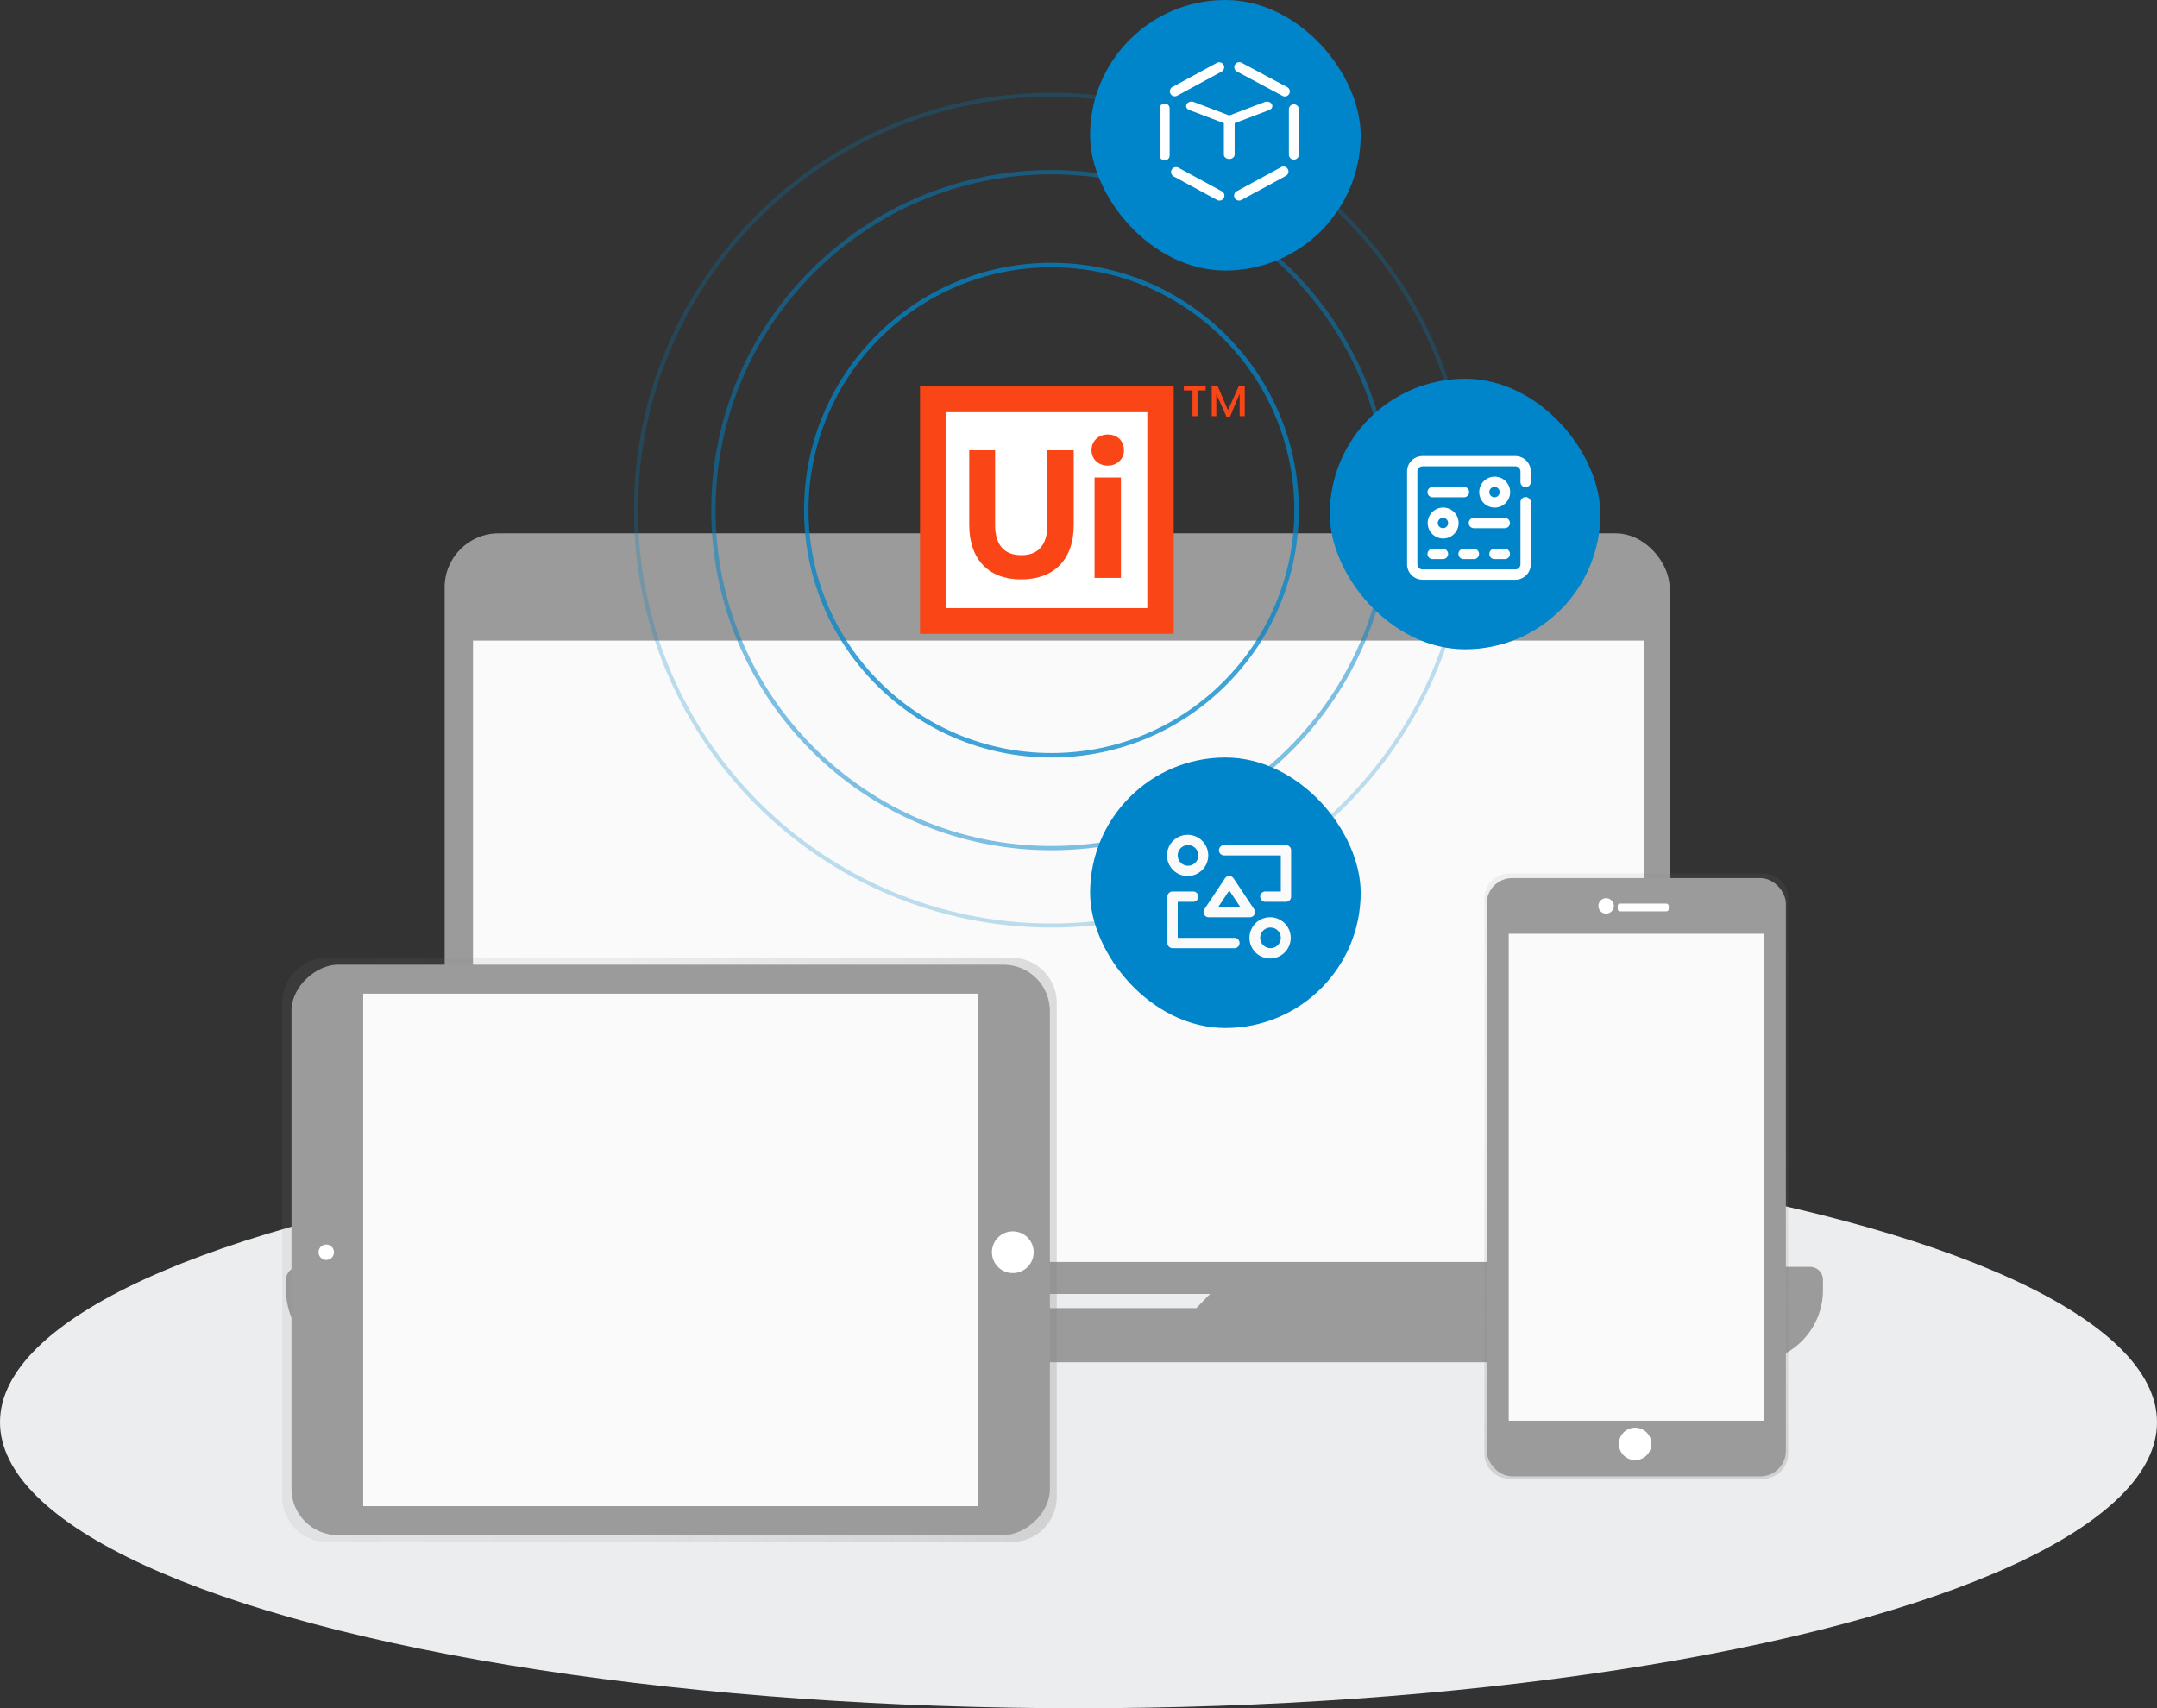 <svg xmlns="http://www.w3.org/2000/svg" width="279" height="221" viewBox="0 0 279 221">
    <rect x="0" y="0" width="279" height="221" fill="#333333" stroke="none"/>
    <defs>
        <linearGradient id="a" x1="49.998%" x2="49.998%" y1="100.012%" y2="0%">
            <stop offset="0%" stop-color="gray" stop-opacity=".25"/>
            <stop offset="54%" stop-color="gray" stop-opacity=".12"/>
            <stop offset="100%" stop-color="gray" stop-opacity=".1"/>
        </linearGradient>
        <linearGradient id="b" x1="49.996%" x2="49.996%" y1="100%" y2="0%">
            <stop offset="0%" stop-color="gray" stop-opacity=".25"/>
            <stop offset="54%" stop-color="gray" stop-opacity=".12"/>
            <stop offset="100%" stop-color="gray" stop-opacity=".1"/>
        </linearGradient>
    </defs>
    <g fill="none" fill-rule="evenodd">
        <ellipse cx="139.5" cy="184" fill="#ECEDEE" fill-rule="nonzero" rx="139.5" ry="37"/>
        <g fill-rule="nonzero" transform="translate(37 69)">
            <rect width="158.436" height="98.397" x="20.514" fill="#9B9B9B" rx="6.978"/>
            <path fill="#FAFAFA" d="M24.181 13.874h151.431v80.385H24.181z"/>
            <circle cx="99.564" cy="7.338" r="1.335" fill="#FFF"/>
            <path fill="#9B9B9B" d="M122.946 94.893l-5.205 5.337h-36.69l-4.701-5.337H1.668C.747 94.893 0 95.64 0 96.561v1.344a9.33 9.33 0 0 0 9.33 9.33h180.135a9.33 9.33 0 0 0 9.33-9.33v-1.344c0-.921-.747-1.668-1.668-1.668h-74.181z"/>
        </g>
        <g fill-rule="nonzero">
            <path fill="url(#a)" d="M69.738 0H5.859A5.853 5.853 0 0 0 0 5.844v88.5a5.853 5.853 0 0 0 5.859 5.844h63.879a5.853 5.853 0 0 0 5.859-5.844v-88.5A5.853 5.853 0 0 0 69.738 0z" transform="rotate(-90 118 81.5)"/>
            <g transform="rotate(-90 118.152 80.451)">
                <rect width="73.8" height="98.1" fill="#9B9B9B" rx="6"/>
                <path fill="#FAFAFA" d="M3.75 9.279h66.3v79.542H3.75z"/>
                <circle cx="36.6" cy="4.5" r="1" fill="#FFF"/>
                <circle cx="36.6" cy="93.3" r="2.7" fill="#FFF"/>
            </g>
        </g>
        <g fill-rule="nonzero" transform="translate(192 113)">
            <path fill="url(#b)" d="M36.048 0H3.249A3.243 3.243 0 0 0 0 3.237v71.826A3.243 3.243 0 0 0 3.249 78.3h32.799a3.243 3.243 0 0 0 3.249-3.237V3.237A3.243 3.243 0 0 0 36.048 0z"/>
            <rect width="38.7" height="77.4" x=".297" y=".6" fill="#9B9B9B" rx="3.3"/>
            <path fill="#FAFAFA" d="M3.147 7.8h33v63h-33z"/>
            <circle cx="15.747" cy="4.2" r="1" fill="#FFF"/>
            <rect width="6.6" height="1" x="17.247" y="3.9" fill="#FFF" rx=".3"/>
            <circle cx="19.497" cy="73.8" r="2.1" fill="#FFF"/>
        </g>
        <g fill-rule="nonzero">
            <path fill="#0085CA" d="M136.004 120C106.225 120 82 95.776 82 66s24.218-54 54.004-54C165.79 12 190 36.226 190 66s-24.228 54-53.996 54zm0-107.475c-29.49 0-53.48 23.99-53.48 53.475 0 29.485 23.982 53.475 53.48 53.475 29.498 0 53.479-23.99 53.479-53.475 0-29.485-24-53.475-53.48-53.475z" opacity=".25"/>
            <path fill="#0085CA" d="M136.001 110C111.741 110 92 90.26 92 66s19.741-44 44.001-44C160.261 22 180 41.74 180 66s-19.739 44-43.999 44zm0-87.449c-23.959 0-43.45 19.492-43.45 43.449 0 23.957 19.491 43.449 43.45 43.449 23.96 0 43.448-19.492 43.448-43.449 0-23.957-19.5-43.449-43.448-43.449z" opacity=".5"/>
            <path fill="#0085CA" d="M136 98c-17.673 0-32-14.327-32-32 0-17.673 14.327-32 32-32 17.673 0 32 14.327 32 32-.02 17.664-14.336 31.98-32 32zm0-63.418c-17.352 0-31.418 14.066-31.418 31.418 0 17.352 14.066 31.418 31.418 31.418 17.352 0 31.418-14.066 31.418-31.418-.02-17.343-14.075-31.397-31.418-31.418z" opacity=".75"/>
            <path fill="#FA4616" d="M119 50h32.813v32H119z"/>
            <path fill="#FFF" d="M148.4 78.672V53.328h-25.987v25.344H148.4z"/>
            <path fill="#FA4616" d="M125.366 58.256v9.664c0 4.416 2.493 7.04 6.693 7.04 4.332 0 6.825-2.624 6.825-7.04v-9.664h-3.412v9.664c0 2.496-1.116 3.904-3.347 3.904-2.363 0-3.413-1.472-3.413-3.904v-9.664h-3.346zM143.281 60.24c1.181 0 2.1-.832 2.1-1.984 0-1.216-.853-2.048-2.1-2.048-1.181 0-2.1.832-2.1 2.048 0 1.152.919 1.984 2.1 1.984zM141.575 61.776v12.992h3.413V61.776zM153.125 50v.512h1.116v3.328h.656v-3.328h1.05V50zM160.213 50l-1.379 3.072L157.522 50h-.788v3.84h.591v-2.88l1.313 2.944h.459l1.247-2.944v2.88H161V50z"/>
        </g>
        <g transform="translate(172 49)">
            <rect width="35" height="35" fill="#0085CA" rx="17.5"/>
            <path fill="#FFF" d="M24.667 16A.667.667 0 1 1 26 16v8a2 2 0 0 1-2 2H12a2 2 0 0 1-2-2V12a2 2 0 0 1 2-2h12a2 2 0 0 1 2 2v1.333a.667.667 0 1 1-1.333 0V12a.667.667 0 0 0-.667-.667H12a.667.667 0 0 0-.667.667v12c0 .368.299.667.667.667h12a.667.667 0 0 0 .667-.667v-8zm-11.334 7.333a.667.667 0 1 1 0-1.333h1.334a.667.667 0 0 1 0 1.333h-1.334zm4 0a.667.667 0 1 1 0-1.333h1.334a.667.667 0 0 1 0 1.333h-1.334zm4 0a.667.667 0 1 1 0-1.333h1.334a.667.667 0 0 1 0 1.333h-1.334zm-4-8h-4a.667.667 0 1 1 0-1.333h4a.667.667 0 1 1 0 1.333zm4-2.666a2 2 0 1 1 0 4 2 2 0 0 1 0-4zm0 1.333a.667.667 0 1 0 0 1.333.667.667 0 0 0 0-1.333z"/>
            <path fill="#FFF" d="M18.667 19.333a.667.667 0 1 1 0-1.333h4a.667.667 0 0 1 0 1.333h-4zm-4-2.666a2 2 0 1 1 0 4 2 2 0 0 1 0-4zm0 1.333a.667.667 0 1 0 0 1.333.667.667 0 0 0 0-1.333z"/>
        </g>
        <g transform="translate(141)">
            <rect width="35" height="35" fill="#0085CA" rx="17.5"/>
            <path fill="#FFF" d="M25.714 14.139a.643.643 0 0 1 1.286 0v5.868a.643.643 0 1 1-1.286 0v-5.868zm-6.731-4.89a.643.643 0 0 1 .606-1.134l5.914 3.16a.643.643 0 0 1-.606 1.134l-5.914-3.16zm-8.697 10.865a.643.643 0 0 1-1.286 0v-6.082a.643.643 0 0 1 1.286 0v6.082zm6.735 4.618a.643.643 0 1 1-.613 1.13l-5.614-3.046a.643.643 0 0 1 .613-1.13l5.614 3.046zm7.672-3.1a.643.643 0 1 1 .613 1.13l-5.714 3.1a.643.643 0 1 1-.613-1.13l5.714-3.1zm-13.43-9.25a.643.643 0 1 1-.614-1.13l5.759-3.124a.643.643 0 0 1 .613 1.13l-5.759 3.125zM17.304 15.933l-4.472-1.7c-.349-.133-.5-.473-.339-.759.162-.286.576-.41.925-.278L18 14.939l4.582-1.743c.349-.133.763-.008.925.278.162.286.01.626-.34.759l-4.47 1.7V20c0 .316-.312.571-.697.571-.385 0-.696-.255-.696-.571v-4.067z"/>
        </g>
        <g transform="translate(141 98)">
            <rect width="35" height="35" fill="#0085CA" rx="17.5"/>
            <path fill="#FAFAFA" d="M12.667 15.333a2.667 2.667 0 1 1 0-5.333 2.667 2.667 0 0 1 0 5.333zm0-1.333a1.333 1.333 0 1 0 0-2.667 1.333 1.333 0 0 0 0 2.667zm10.666 12a2.667 2.667 0 1 1 0-5.333 2.667 2.667 0 0 1 0 5.333zm0-1.333a1.333 1.333 0 1 0 0-2.667 1.333 1.333 0 0 0 0 2.667zm1.334-12h-7.334a.667.667 0 0 1 0-1.334h8c.369 0 .667.299.667.667v6a.667.667 0 0 1-.667.667h-2.666a.667.667 0 0 1 0-1.334h2v-4.666zM11.333 23.333h7.334a.667.667 0 0 1 0 1.334h-8A.667.667 0 0 1 10 24v-6c0-.368.298-.667.667-.667h2.666a.667.667 0 0 1 0 1.334h-2v4.666z"/>
            <path fill="#FAFAFA" d="M17.445 15.63l-2.666 4a.667.667 0 0 0 .554 1.037h5.334c.532 0 .85-.594.554-1.037l-2.666-4a.667.667 0 0 0-1.11 0zm1.976 3.703h-2.842L18 17.202l1.421 2.131z"/>
        </g>
    </g>
</svg>
